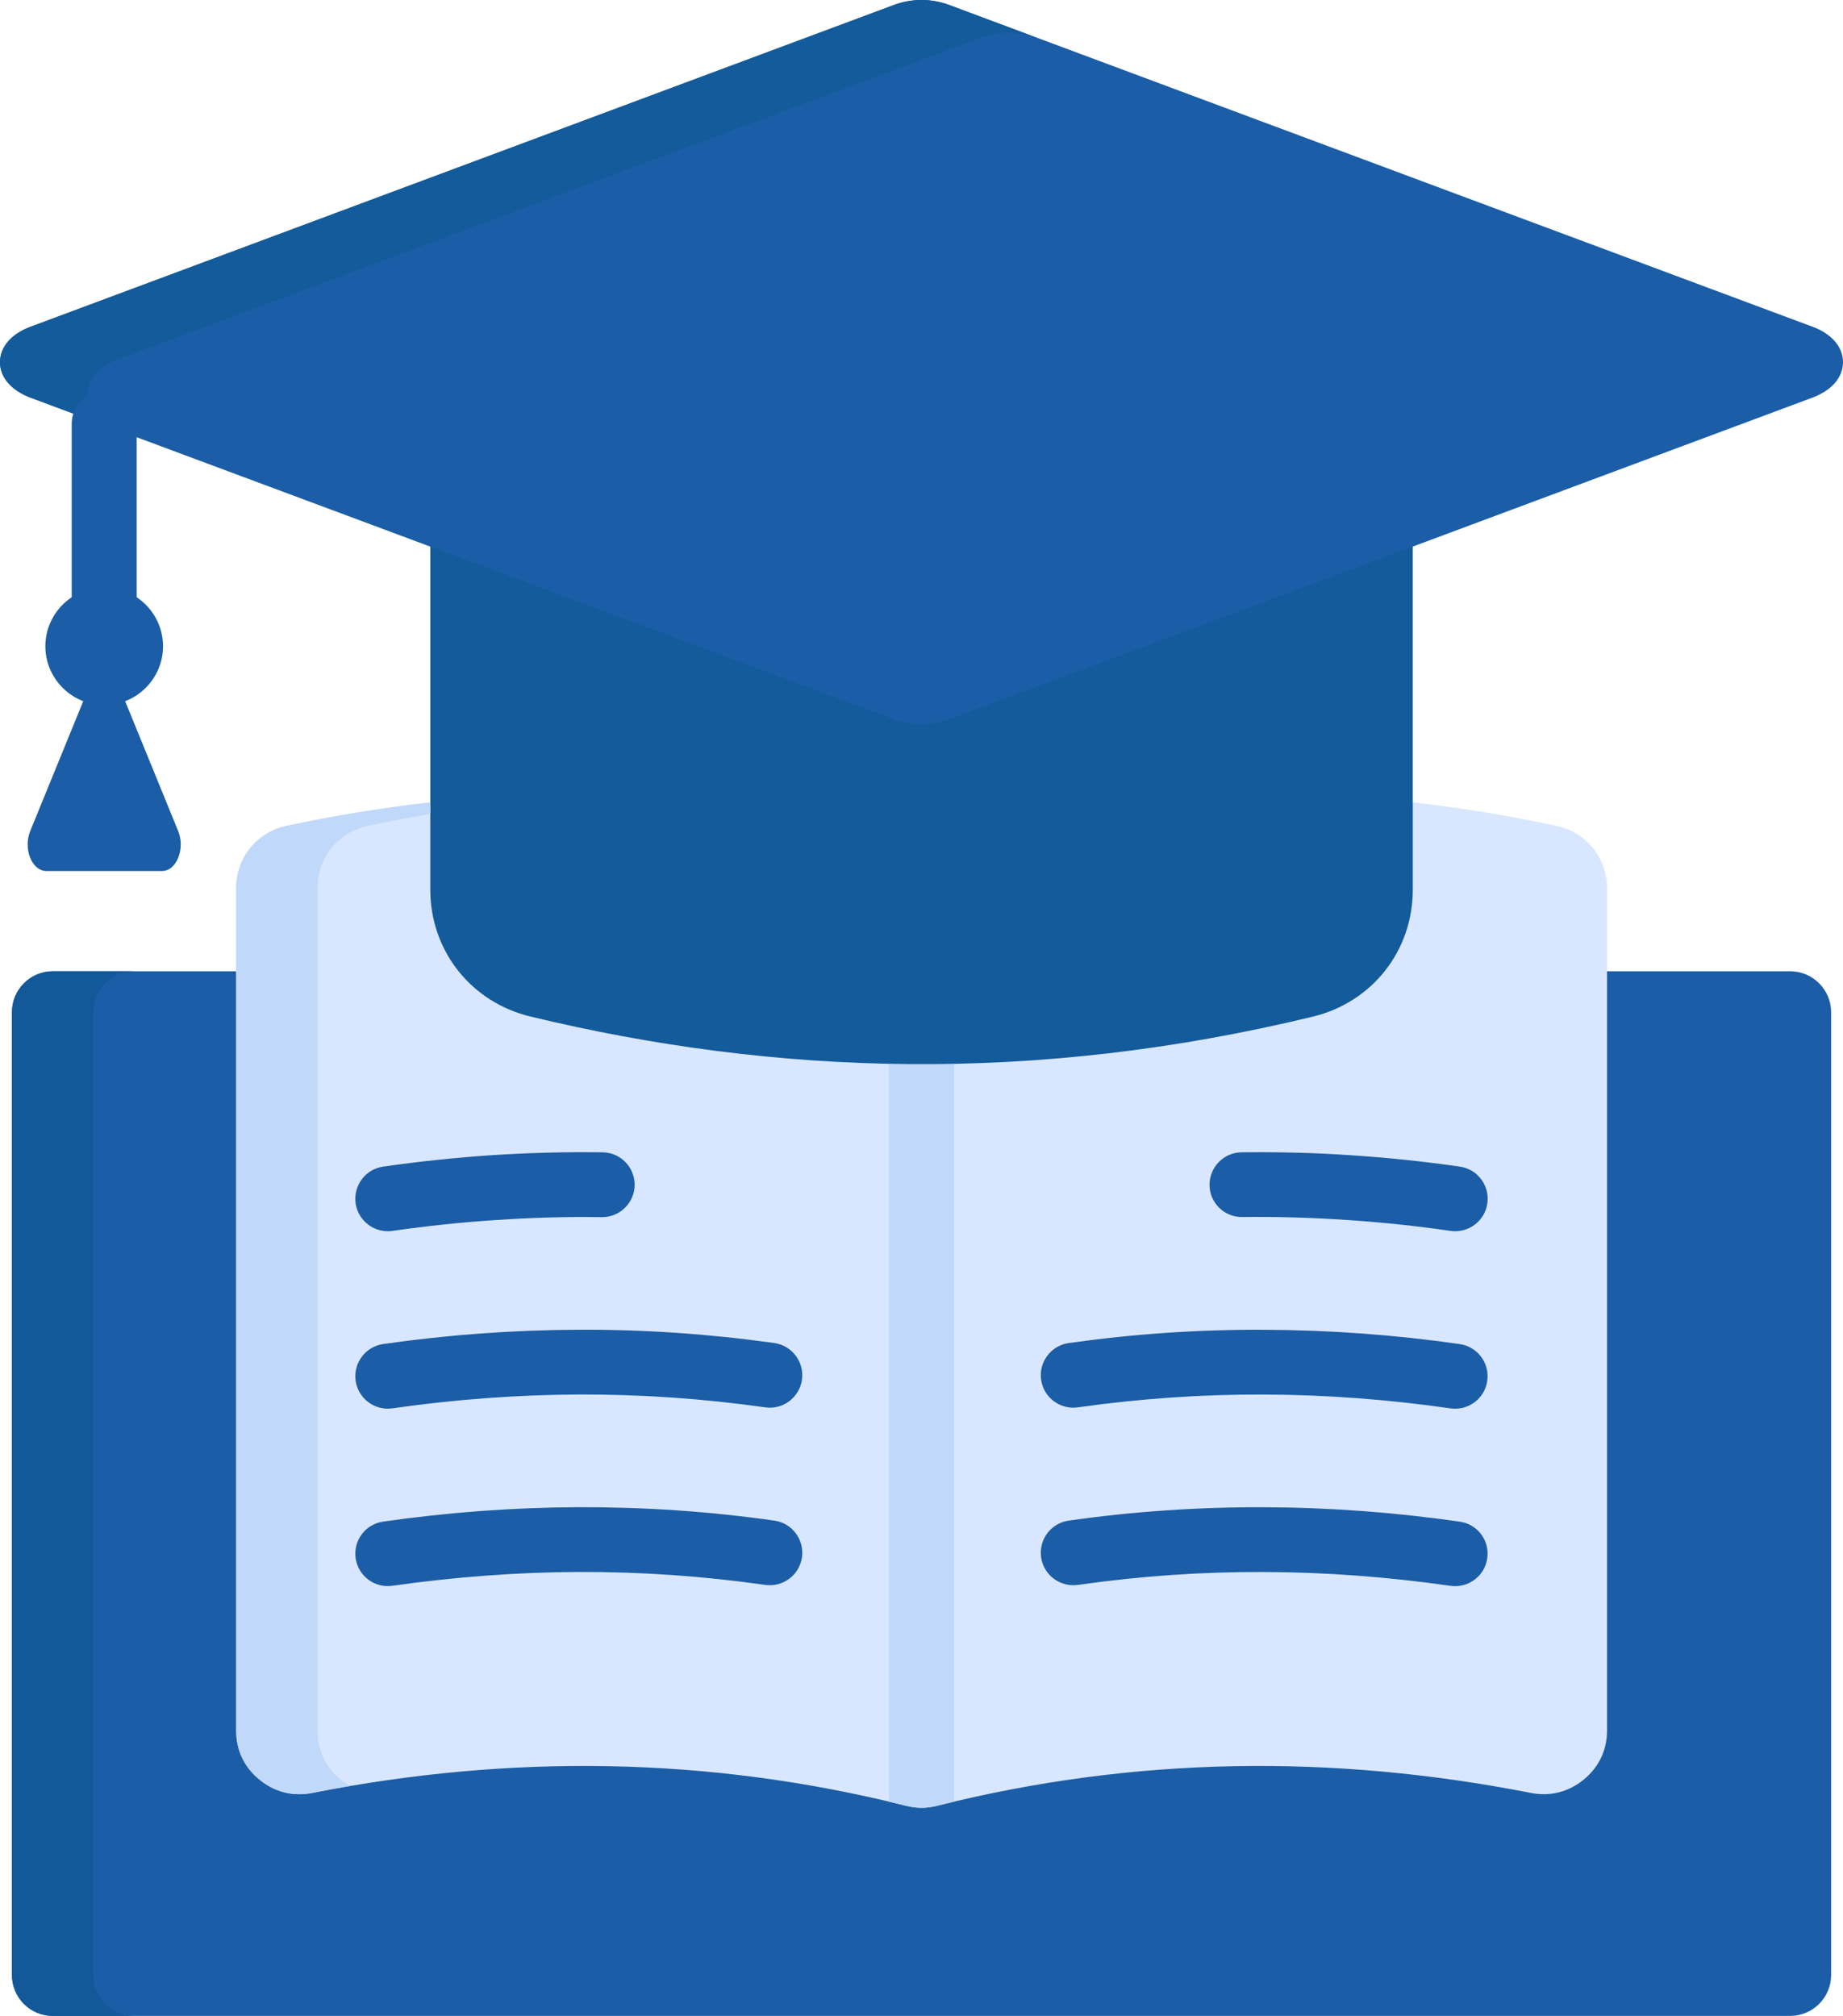 <?xml version="1.0" encoding="UTF-8"?>
<svg xmlns="http://www.w3.org/2000/svg" id="Layer_2" viewBox="0 0 468.02 511.99">
  <defs>
    <style>.cls-1,.cls-2,.cls-3,.cls-4,.cls-5,.cls-6{stroke-width:0px;}.cls-1,.cls-4{fill:#1b5da6;}.cls-2{fill:#c0d8f9;}.cls-2,.cls-3,.cls-4,.cls-5,.cls-6{fill-rule:evenodd;}.cls-3{fill:#135b9b;}.cls-5{fill:#d8e7ff;}.cls-6{fill:#135999;}</style>
  </defs>
  <g id="Layer_1-2">
    <path class="cls-4" d="M13.39,246.68h441.24c5.7,0,10.37,4.68,10.37,10.37v244.57c0,5.73-4.68,10.37-10.37,10.37H13.39c-5.7,0-10.35-4.65-10.35-10.37v-244.57c0-5.7,4.65-10.37,10.35-10.37Z"></path>
    <path class="cls-5" d="M395.27,209.74c-52.44-11.2-104.88-11.2-157.32,1.96-2.69.68-5.16.68-7.88,0-52.44-13.15-104.88-13.15-157.29-1.96-7.57,1.62-12.81,8.14-12.81,15.85v213.87c0,5.02,2.01,9.33,5.9,12.5,3.86,3.17,8.48,4.37,13.41,3.4,50.26-9.86,100.54-9.33,150.8,3.26,2.72.68,5.19.68,7.88,0,50.29-12.59,100.54-13.12,150.8-3.26,4.93.96,9.55-.23,13.44-3.4,3.86-3.17,5.9-7.48,5.9-12.5v-213.87c-.01-7.71-5.29-14.23-12.83-15.85h0Z"></path>
    <path class="cls-2" d="M242.15,210.68c-1.42.34-2.81.68-4.2,1.02-2.69.68-5.16.68-7.88,0-1.39-.34-2.78-.68-4.17-1.02-.09.51-.14,1.02-.14,1.53v245.37c1.45.34,2.86.71,4.31,1.05,2.72.68,5.19.68,7.88,0,1.45-.34,2.89-.71,4.34-1.05v-245.37c0-.51-.06-1.02-.14-1.53h0Z"></path>
    <path class="cls-1" d="M273.72,402.53c-4.51.62-8.7-2.49-9.33-7-.65-4.51,2.49-8.7,7-9.33,16.47-2.35,33.02-3.46,49.66-3.4s33.19,1.3,49.63,3.66c4.51.62,7.65,4.79,7,9.3-.62,4.51-4.82,7.65-9.33,7-15.87-2.27-31.63-3.46-47.31-3.51-15.71-.07-31.47,1.01-47.32,3.28h0ZM153.05,292.66c4.54.06,8.16,3.8,8.11,8.33-.05,4.53-3.77,8.16-8.31,8.14-8.73-.14-17.6.11-26.62.71-8.84.57-17.72,1.5-26.59,2.78-4.51.62-8.67-2.49-9.33-7-.62-4.51,2.49-8.7,7-9.33,9.27-1.33,18.57-2.3,27.86-2.92,9.17-.6,18.44-.83,27.88-.71h0ZM196.65,341.1c4.51.65,7.63,4.82,7,9.33-.65,4.51-4.82,7.65-9.33,7-15.85-2.24-31.63-3.32-47.34-3.26-15.68.06-31.46,1.25-47.34,3.51-4.51.65-8.67-2.49-9.33-7-.62-4.51,2.49-8.67,7-9.33,16.44-2.35,33-3.57,49.66-3.63,16.63-.08,33.18,1.06,49.68,3.38ZM196.65,386.2c4.51.62,7.63,4.82,7,9.33-.65,4.51-4.82,7.63-9.33,7-15.85-2.27-31.63-3.34-47.34-3.29-15.68.06-31.46,1.25-47.34,3.51-4.51.65-8.67-2.49-9.33-7-.62-4.51,2.49-8.67,7-9.3,16.44-2.35,33-3.6,49.66-3.66,16.63-.05,33.18,1.06,49.68,3.41ZM315.48,309.1c-4.54.06-8.28-3.57-8.33-8.11-.03-4.56,3.6-8.28,8.14-8.33,9.38-.11,18.6.11,27.69.74,9.27.6,18.51,1.56,27.72,2.89,4.51.62,7.65,4.82,7,9.33-.62,4.51-4.82,7.63-9.33,7-8.82-1.28-17.63-2.21-26.42-2.78-8.95-.6-17.8-.86-26.47-.74h0ZM273.72,357.43c-4.51.65-8.7-2.49-9.33-7-.65-4.51,2.49-8.67,7-9.33,16.47-2.32,33.02-3.46,49.66-3.37,16.64.06,33.19,1.28,49.63,3.63,4.51.65,7.65,4.82,7,9.33-.62,4.51-4.82,7.65-9.33,7-15.87-2.27-31.63-3.46-47.31-3.51-15.71-.07-31.47,1.01-47.32,3.25h0Z"></path>
    <path class="cls-3" d="M109.26,90.97h249.51v134.99c0,15.51-10.29,28.57-25.34,32.23-70.87,17.18-136.54,15-198.79-.03-15.08-3.66-25.37-16.72-25.37-32.23V90.97h-.01Z"></path>
    <path class="cls-2" d="M109.26,203.79c-12.16,1.36-24.32,3.37-36.48,5.95-7.57,1.62-12.81,8.14-12.81,15.85v213.87c0,5.02,2.01,9.33,5.9,12.5,3.86,3.17,8.48,4.37,13.41,3.4,3.2-.65,6.38-1.22,9.58-1.76-.79-.48-1.59-1.02-2.35-1.64-3.86-3.17-5.9-7.48-5.9-12.5v-213.87c0-7.71,5.24-14.23,12.81-15.85,5.27-1.11,10.57-2.13,15.85-3.03v-2.92h-.01Z"></path>
    <path class="cls-6" d="M13.39,246.68h20.66c-5.7,0-10.37,4.68-10.37,10.37v244.57c0,5.73,4.68,10.37,10.37,10.37H13.39c-5.7,0-10.35-4.65-10.35-10.37v-244.57c0-5.7,4.65-10.37,10.35-10.37Z"></path>
    <path class="cls-4" d="M109.26,138.82L7.78,101.01C2.88,99.17,0,95.85,0,92s2.86-7.2,7.77-9.01L227.04,1.25c4.51-1.67,9.47-1.67,13.95,0l219.26,81.72c4.9,1.81,7.77,5.13,7.77,9.01s-2.86,7.17-7.77,9.01l-219.26,81.72c-4.48,1.67-9.44,1.64-13.95,0l-117.78-43.89Z"></path>
    <path class="cls-3" d="M7.78,82.98L227.04,1.25c4.51-1.67,9.47-1.67,13.95,0l22.17,8.28c-4.48-1.67-9.44-1.67-13.92,0L29.97,91.25c-4.93,1.81-7.77,5.13-7.77,9.01v.26c-1.67,1.02-2.98,2.61-3.6,4.51l-10.83-4.03c-4.9-1.84-7.77-5.16-7.77-9.01.01-3.88,2.87-7.2,7.78-9.01ZM34.71,111.04l192.36,71.69h-.03L34.71,111.04Z"></path>
    <path class="cls-1" d="M18.21,107.61c0-4.56,3.69-8.25,8.25-8.25s8.25,3.69,8.25,8.25v49.75c0,4.56-3.69,8.28-8.25,8.28s-8.25-3.71-8.25-8.28v-49.75Z"></path>
    <path class="cls-4" d="M30.6,175.19l14.66,35.91c.85,2.13.85,4.59,0,6.75-.88,2.13-2.38,3.37-4.14,3.37H11.8c-1.76,0-3.26-1.25-4.14-3.37-.85-2.15-.85-4.62,0-6.75l14.66-35.91c.88-2.15,2.38-3.4,4.14-3.4s3.26,1.24,4.14,3.4Z"></path>
    <path class="cls-4" d="M26.46,179.07c8.22,0,14.94-6.72,14.94-14.94s-6.72-14.94-14.94-14.94-14.94,6.72-14.94,14.94,6.72,14.94,14.94,14.94Z"></path>
  </g>
</svg>
